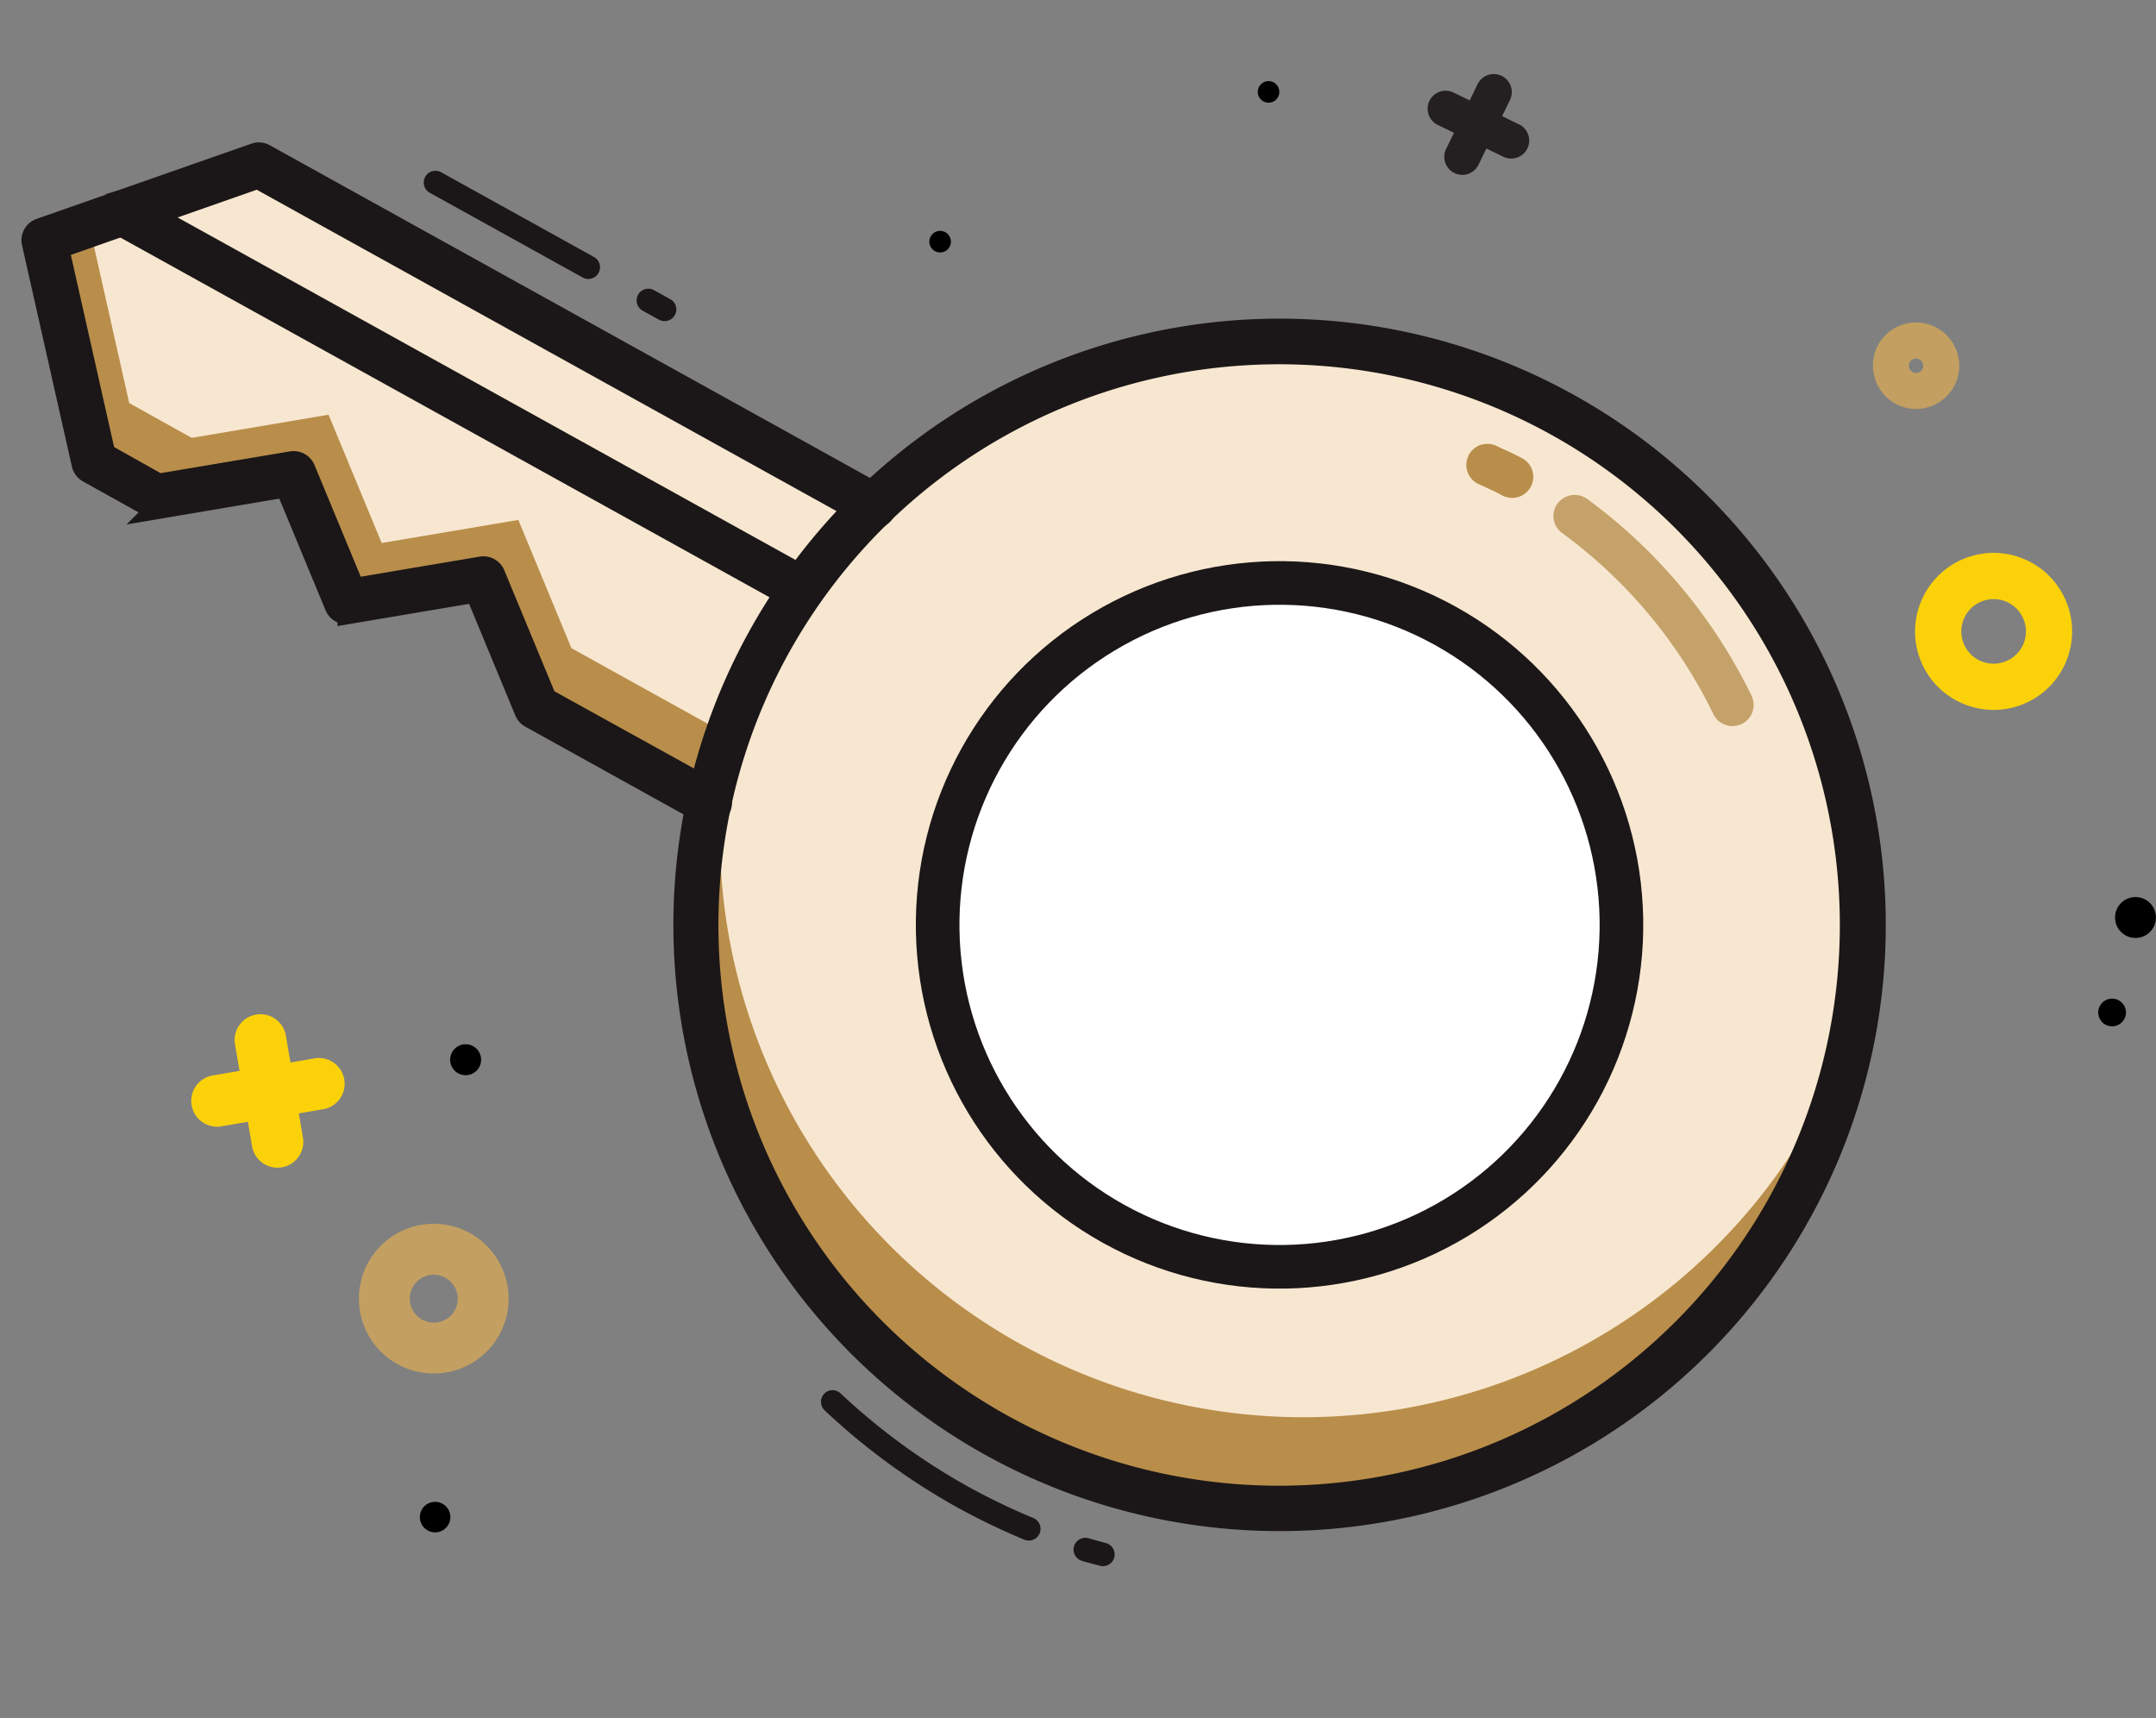 <svg xmlns="http://www.w3.org/2000/svg" width="49.437" height="39.394" viewBox="0 0 49.437 39.394">
    <rect x="0" y="0" width="49.437" height="39.394" fill="#808080" stroke="none"/>
    <g data-name="Group 4258">
        <g data-name="Group 4247" transform="translate(-33.691 -296.639)">
            <path data-name="Path 1093" d="m178.991 283.479.181-.371.371.18a.413.413 0 1 0 .361-.742l-.371-.181.18-.371a.413.413 0 0 0-.743-.361l-.18.371-.372-.18a.413.413 0 1 0-.361.743l.372.18-.181.371a.413.413 0 1 0 .743.361z" transform="translate(-111.398 16.937)" style="fill:#241f20"/>
            <circle data-name="Ellipse 47" cx=".248" cy=".248" r=".248" transform="translate(62.531 298.498)"/>
            <circle data-name="Ellipse 48" cx=".248" cy=".248" r=".248" transform="translate(55 301.932)"/>
        </g>
        <g data-name="Group 4248" transform="translate(-34.691 -295.639)">
            <circle data-name="Ellipse 46" cx=".318" cy=".318" r=".318" transform="translate(82.803 318.536)"/>
            <circle data-name="Ellipse 49" cx=".469" cy=".469" r=".469" transform="translate(83.189 316.207)"/>
            <path data-name="Path 1095" d="M204.488 304.11a1.8 1.8 0 1 1 .832 2.406 1.795 1.795 0 0 1-.832-2.406zm2.286 1.111a.741.741 0 1 0-.991.343.743.743 0 0 0 .99-.343z" transform="translate(-125.702 5.219)" style="fill:#fbd20a"/>
            <path data-name="Path 1096" d="M202.3 292.173a.991.991 0 1 1 .458 1.324 1 1 0 0 1-.458-1.324zm1.039.505a.165.165 0 1 0-.22.076.161.161 0 0 0 .222-.075z" transform="translate(-124.566 11.419)" style="fill:#c3a061"/>
        </g>
        <g data-name="Group 4249" transform="translate(-73.691 -245.639)">
            <path data-name="Path 1092" d="m206.052 218.4-.584.1-.1-.584a.592.592 0 1 0-1.167.192l.1.584-.584.1a.592.592 0 1 0 .192 1.167l.583-.1.1.584a.592.592 0 0 0 1.167-.192l-.1-.584.583-.1a.592.592 0 0 0-.192-1.167z" transform="translate(-125.117 51.501)" style="fill:#fbd20a"/>
            <path data-name="Path 1094" d="M213.516 231.224a1.716 1.716 0 1 1 1.414-1.971 1.713 1.713 0 0 1-1.414 1.971zm-.367-2.235a.55.55 0 1 0 .631.453.555.555 0 0 0-.631-.453z" transform="translate(-129.6 45.884)" style="fill:#c3a061"/>
            <circle data-name="Ellipse 44" cx=".35" cy=".35" r=".35" transform="translate(83.318 280.074)"/>
            <circle data-name="Ellipse 45" cx=".355" cy=".355" r=".355" transform="translate(84.013 269.582)"/>
        </g>
        <g transform="rotate(164 19.806 17.66)">
            <path data-name="Path 4285" d="m45.093 39.59 3.2 3.2.36 3.163 3.158.355.36 3.163 3.163.355 1.157 1.162-.3 5.2-5.2.3L39.59 45.093" transform="translate(-21.668 -21.665)" style="fill:#f8e7d0"/>
            <path data-name="Path 4286" d="m59.1 49.822-3.163-.355-.36-3.163-3.158-.355-.36-3.163-3.2-3.2-1.101 1.114 3.162 3.162.36 3.163 3.158.355.36 3.163 3.163.355 1.157 1.162-.243 4.189 1.084-.063.3-5.2z" transform="translate(-25.442 -21.665)" style="fill:#b98e4b"/>
            <path data-name="Path 4287" d="M55.862 59.862a.269.269 0 0 1-.19-.079L43.078 47.19a.269.269 0 1 1 .38-.38L56.052 59.4a.269.269 0 0 1-.19.459z" transform="translate(-23.243 -24.964)" style="stroke-width:.5px;stroke:#1b1718;fill:#1b1718"/>
            <circle data-name="Ellipse 504" cx="13.381" cy="13.381" r="13.381" transform="rotate(-45 10.378 14.628)" style="fill:#f8e7d0"/>
            <path data-name="Path 4288" d="M6.98 8.78a13.381 13.381 0 0 1 21.488 15.328 13.38 13.38 0 1 0-22.95-13.592A13.454 13.454 0 0 1 6.98 8.78z" transform="translate(-5.924 -4.759)" style="fill:#b98e4b"/>
            <circle data-name="Ellipse 505" cx="7.84" cy="7.84" r="7.84" transform="rotate(-45 14.296 5.17)" style="fill:#fff;stroke:#1b1718"/>
            <g data-name="Group 4246">
                <path data-name="Path 4298" d="M50.752 56.525a.269.269 0 0 1-.19-.079L39.168 45.053a.269.269 0 1 1 .38-.38l11.309 11.308L55.7 55.7l.28-4.842-1-1.011-3.074-.347a.269.269 0 0 1-.237-.237l-.336-2.951-2.945-.331a.269.269 0 0 1-.237-.237l-.35-3.07-3.129-3.124a.269.269 0 1 1 .38-.38l3.2 3.2a.269.269 0 0 1 .077.161l.336 2.951 2.945.331a.269.269 0 0 1 .237.237l.336 2.95 2.95.331a.269.269 0 0 1 .161.078l1.157 1.162a.269.269 0 0 1 .078.2l-.3 5.2a.269.269 0 0 1-.253.253l-5.2.3z" transform="translate(-21.437 -21.434)" style="stroke-width:.5px;stroke:#1b1718;fill:#1b1718"/>
                <path data-name="Path 4299" d="M16.15 29.8a13.65 13.65 0 1 1 9.652-4 13.65 13.65 0 0 1-9.652 4zm0-26.757a13.107 13.107 0 1 0 9.272 3.834 13.107 13.107 0 0 0-9.272-3.833z" transform="translate(-4.53 -4.527)" style="stroke-width:.5px;stroke:#1b1718;fill:#1b1718"/>
                <path data-name="Path 4300" d="M51.079 65.82a.269.269 0 0 1-.19-.079l-2.824-2.824a.269.269 0 1 1 .38-.38l2.824 2.824a.269.269 0 0 1-.19.459z" transform="translate(-25.547 -32.231)" style="fill:#1b1718"/>
                <path data-name="Path 4301" d="M45.918 60.663a.269.269 0 0 1-.19-.079l-.292-.292a.269.269 0 1 1 .38-.38l.292.292a.269.269 0 0 1-.19.459z" transform="translate(-24.333 -31.018)" style="fill:#1b1718"/>
                <path data-name="Path 4302" d="M42.627 4.414a.269.269 0 0 1-.148-.045c-.067-.044-.136-.084-.2-.125l-.148-.089a.269.269 0 0 1 .284-.457l.138.083c.076.045.153.09.227.139a.269.269 0 0 1-.148.493z" transform="translate(-22.782 -5.062)" style="fill:#1b1718"/>
                <path data-name="Path 4303" d="M48.533 10.15a.269.269 0 0 1-.231-.131 14.7 14.7 0 0 0-2.223-2.863 15.021 15.021 0 0 0-1.234-1.1.269.269 0 1 1 .336-.42 15.538 15.538 0 0 1 1.278 1.14 15.227 15.227 0 0 1 2.3 2.967.269.269 0 0 1-.231.407z" transform="translate(-24.046 -5.946)" style="fill:#1b1718"/>
            </g>
            <path data-name="Path 4304" d="M8.982 36.016a.491.491 0 0 1 .1.355.484.484 0 0 1-.183.323.505.505 0 0 1-.3.1h-.048a.5.5 0 0 1-.339-.188 12.242 12.242 0 0 1-2.378-5.374.5.5 0 0 1 .081-.36.486.486 0 0 1 .877.194 11.232 11.232 0 0 0 2.189 4.949z" transform="translate(-6.068 -17.542)" style="fill:#c5a26a"/>
            <path data-name="Path 4305" d="M13.5 43.817a.5.5 0 0 1-.366.167.133.133 0 0 1-.043-.005.478.478 0 0 1-.274-.113l-.1-.091a7.411 7.411 0 0 1-.371-.328.484.484 0 1 1 .667-.7c.1.1.21.188.317.285l.118.1a.48.48 0 0 1 .048.683z" transform="translate(-9.003 -23.052)" style="fill:#b98e4b"/>
        </g>
    </g>
</svg>
